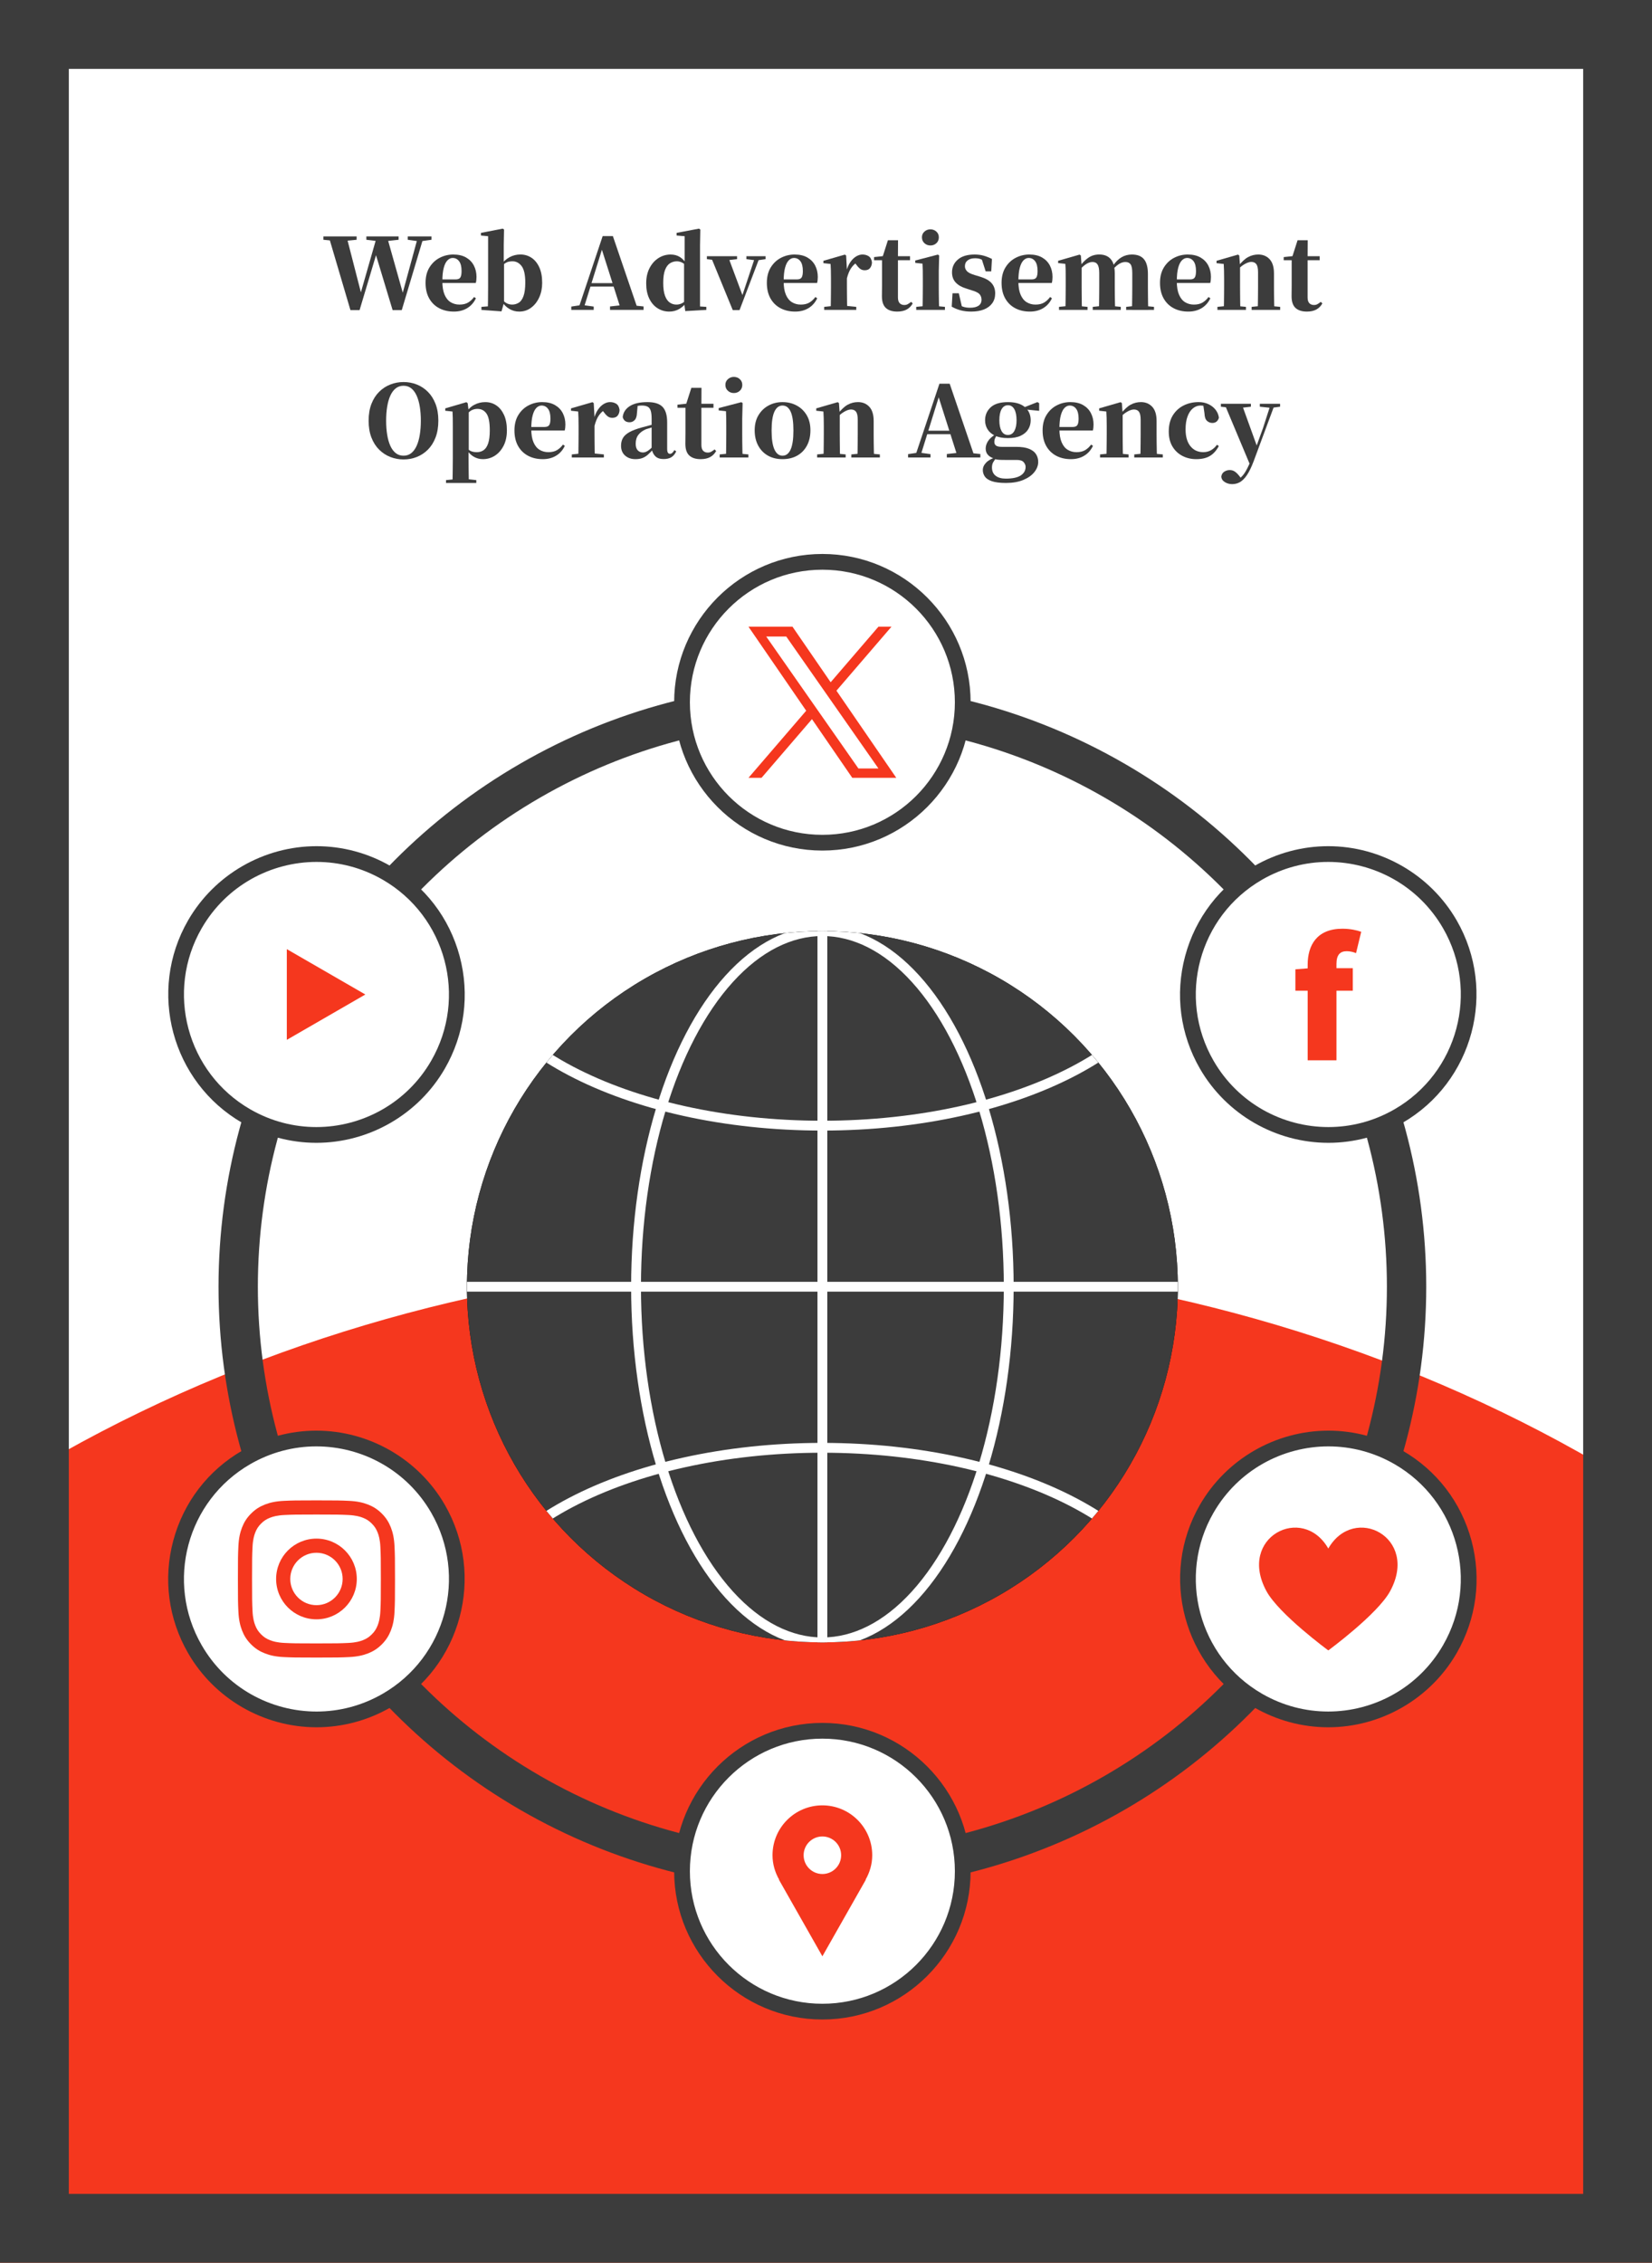 <?xml version="1.0" encoding="iso-8859-1"?>
<!-- Generator: Adobe Illustrator 27.4.1, SVG Export Plug-In . SVG Version: 6.00 Build 0)  -->
<svg version="1.1" id="&#x30EC;&#x30A4;&#x30E4;&#x30FC;_1"
	 xmlns="http://www.w3.org/2000/svg" xmlns:xlink="http://www.w3.org/1999/xlink" x="0px" y="0px" viewBox="0 0 168 230"
	 style="enable-background:new 0 0 168 230;" xml:space="preserve">
<rect x="0" y="0" width="168" height="230" fill="#333333" stroke="none"/>
<g>
	<g>
		<defs>
			
				<rect id="SVGID_00000123420315196594829560000005180162805972999818_" x="-31" y="31" transform="matrix(-1.836970e-16 1 -1 -1.836970e-16 199 31)" width="230" height="168"/>
		</defs>
		<use xlink:href="#SVGID_00000123420315196594829560000005180162805972999818_"  style="overflow:visible;fill:#FFFFFF;"/>
		<clipPath id="SVGID_00000021084155354676494740000018025493609891515550_">
			<use xlink:href="#SVGID_00000123420315196594829560000005180162805972999818_"  style="overflow:visible;"/>
		</clipPath>
		<g style="clip-path:url(#SVGID_00000021084155354676494740000018025493609891515550_);">
			<ellipse style="fill:#F5371E;" cx="83.5" cy="244" rx="138.5" ry="116"/>
		</g>
	</g>
	<g>
		<g>
			<path style="fill:#3C3C3C;" d="M161,7v216H7V7H161 M168,0H0v230h168V0L168,0z"/>
		</g>
	</g>
	<g>
		<circle style="fill:none;stroke:#3C3C3C;stroke-width:4;stroke-miterlimit:10;" cx="83.632" cy="130.792" r="59.409"/>
		<g>
			<g>
				<defs>
					<circle id="SVGID_00000029762030769154974270000012556773598531150261_" cx="83.632" cy="130.792" r="36.148"/>
				</defs>
				<use xlink:href="#SVGID_00000029762030769154974270000012556773598531150261_"  style="overflow:visible;"/>
				<clipPath id="SVGID_00000072960801202425408950000016758671516996056979_">
					<use xlink:href="#SVGID_00000029762030769154974270000012556773598531150261_"  style="overflow:visible;"/>
				</clipPath>
				
					<circle style="clip-path:url(#SVGID_00000072960801202425408950000016758671516996056979_);fill:#3C3C3C;" cx="83.632" cy="130.792" r="36.148"/>
				
					<ellipse style="clip-path:url(#SVGID_00000072960801202425408950000016758671516996056979_);fill:none;stroke:#FFFFFF;stroke-miterlimit:10;" cx="83.632" cy="130.792" rx="18.95" ry="36.148"/>
				
					<line style="clip-path:url(#SVGID_00000072960801202425408950000016758671516996056979_);fill:none;stroke:#FFFFFF;stroke-miterlimit:10;" x1="47.483" y1="130.792" x2="119.78" y2="130.792"/>
				
					<line style="clip-path:url(#SVGID_00000072960801202425408950000016758671516996056979_);fill:none;stroke:#FFFFFF;stroke-miterlimit:10;" x1="83.632" y1="94.643" x2="83.632" y2="166.94"/>
				
					<path style="clip-path:url(#SVGID_00000072960801202425408950000016758671516996056979_);fill:none;stroke:#FFFFFF;stroke-miterlimit:10;" d="
					M119.78,95.469c0,10.466-16.184,18.95-36.148,18.95s-36.148-8.484-36.148-18.95"/>
				
					<path style="clip-path:url(#SVGID_00000072960801202425408950000016758671516996056979_);fill:none;stroke:#FFFFFF;stroke-miterlimit:10;" d="
					M119.78,166.114c0-10.466-16.184-18.95-36.148-18.95s-36.148,8.484-36.148,18.95"/>
			</g>
			<g>
				<g>
					<path style="fill:#FFFFFF;" d="M32.17,115.363c-2.491,0-4.955-0.662-7.125-1.915c-3.302-1.906-5.664-4.984-6.651-8.667
						c-0.986-3.683-0.48-7.529,1.427-10.831c2.542-4.404,7.284-7.139,12.375-7.139c2.491,0,4.954,0.662,7.124,1.914
						c6.815,3.936,9.159,12.683,5.224,19.499C42.001,112.628,37.26,115.363,32.17,115.363z"/>
					<g>
						<path style="fill:#3C3C3C;" d="M32.194,87.611c2.286,0,4.602,0.582,6.724,1.807c6.444,3.721,8.652,11.961,4.932,18.405
							c-2.495,4.322-7.025,6.739-11.681,6.739c-2.286,0-4.602-0.582-6.724-1.807c-6.444-3.721-8.652-11.961-4.932-18.405
							C23.009,90.028,27.538,87.611,32.194,87.611 M32.195,86.011L32.195,86.011c-5.376,0-10.383,2.889-13.067,7.539
							c-4.156,7.198-1.681,16.435,5.517,20.591c2.291,1.323,4.893,2.022,7.524,2.022c5.375,0,10.382-2.889,13.067-7.539
							c2.013-3.487,2.548-7.549,1.506-11.438c-1.042-3.889-3.536-7.14-7.023-9.153C37.428,86.71,34.826,86.011,32.195,86.011
							L32.195,86.011z"/>
					</g>
				</g>
				<g>
					<path style="fill:#FFFFFF;" d="M32.194,174.772c-5.091,0-9.832-2.735-12.374-7.139c-1.907-3.302-2.413-7.149-1.427-10.832
						c0.987-3.683,3.35-6.761,6.651-8.667c2.17-1.252,4.634-1.915,7.125-1.915c5.09,0,9.831,2.735,12.373,7.139
						c3.936,6.816,1.592,15.563-5.224,19.499C37.15,174.11,34.686,174.772,32.194,174.772z"/>
					<g>
						<path style="fill:#3C3C3C;" d="M32.169,147.02c4.657,0,9.185,2.416,11.681,6.739c3.721,6.444,1.513,14.685-4.932,18.406
							c-2.122,1.225-4.439,1.807-6.724,1.807c-4.657,0-9.185-2.416-11.681-6.739c-3.721-6.444-1.513-14.685,4.932-18.405
							C27.567,147.603,29.884,147.02,32.169,147.02 M32.17,145.42L32.17,145.42c-2.632,0-5.234,0.699-7.525,2.022
							c-3.487,2.013-5.981,5.264-7.023,9.153c-1.042,3.889-0.507,7.951,1.506,11.438c2.685,4.65,7.692,7.539,13.067,7.539
							c2.631,0,5.233-0.699,7.524-2.022c7.198-4.156,9.673-13.393,5.517-20.591C42.551,148.309,37.545,145.42,32.17,145.42
							L32.17,145.42z"/>
					</g>
				</g>
				<g>
					<circle style="fill:#FFFFFF;" cx="83.632" cy="190.2" r="14.273"/>
					<g>
						<path style="fill:#3C3C3C;" d="M83.632,176.727c7.441,0,13.474,6.032,13.474,13.474c0,7.441-6.032,13.474-13.474,13.474
							s-13.474-6.032-13.474-13.474C70.158,182.759,76.19,176.727,83.632,176.727 M83.632,175.127
							c-8.312,0-15.074,6.762-15.074,15.074s6.762,15.074,15.074,15.074s15.074-6.762,15.074-15.074S91.943,175.127,83.632,175.127
							L83.632,175.127z"/>
					</g>
				</g>
				<g>
					<path style="fill:#FFFFFF;" d="M135.069,174.772c-2.491,0-4.955-0.662-7.125-1.915c-6.815-3.935-9.159-12.682-5.225-19.499
						c2.542-4.404,7.283-7.139,12.374-7.139c2.491,0,4.955,0.662,7.125,1.915c6.815,3.936,9.159,12.682,5.224,19.499
						C144.9,172.037,140.159,174.772,135.069,174.772z"/>
					<g>
						<path style="fill:#3C3C3C;" d="M135.094,147.02c2.286,0,4.602,0.582,6.724,1.807c6.444,3.721,8.652,11.961,4.932,18.405
							c-2.495,4.322-7.025,6.739-11.681,6.739c-2.286,0-4.602-0.582-6.724-1.807c-6.444-3.721-8.652-11.961-4.932-18.406
							C125.908,149.437,130.437,147.02,135.094,147.02 M135.094,145.42L135.094,145.42c-5.375,0-10.383,2.889-13.067,7.539
							c-4.156,7.198-1.681,16.435,5.517,20.591c2.291,1.323,4.893,2.022,7.524,2.022c5.375,0,10.382-2.889,13.067-7.539
							c2.013-3.487,2.548-7.549,1.506-11.438c-1.042-3.889-3.536-7.14-7.023-9.153C140.327,146.119,137.726,145.42,135.094,145.42
							L135.094,145.42z"/>
					</g>
				</g>
				<g>
					<path style="fill:#FFFFFF;" d="M135.094,115.363c-5.091,0-9.832-2.735-12.374-7.139c-3.935-6.816-1.591-15.563,5.225-19.499
						c2.17-1.252,4.633-1.914,7.124-1.914c5.091,0,9.832,2.735,12.374,7.139c3.936,6.816,1.592,15.562-5.224,19.498
						C140.049,114.701,137.585,115.363,135.094,115.363z"/>
					<path style="fill:#3C3C3C;" d="M135.069,87.611c4.657,0,9.185,2.416,11.681,6.739c3.721,6.444,1.513,14.685-4.932,18.405
						c-2.122,1.225-4.439,1.807-6.724,1.807c-4.657,0-9.185-2.416-11.681-6.739c-3.721-6.444-1.513-14.685,4.932-18.405
						C130.466,88.194,132.783,87.611,135.069,87.611 M135.069,86.011L135.069,86.011c-2.632,0-5.234,0.699-7.525,2.022
						c-3.487,2.013-5.981,5.264-7.023,9.153c-1.042,3.889-0.507,7.951,1.506,11.438c2.685,4.65,7.692,7.539,13.067,7.539
						c2.632,0,5.233-0.699,7.524-2.022c7.198-4.156,9.673-13.393,5.517-20.591C145.451,88.9,140.444,86.011,135.069,86.011
						L135.069,86.011z"/>
				</g>
			</g>
			<polygon style="fill:#F5371E;" points="29.168,105.697 37.153,101.087 29.168,96.477 			"/>
			<g>
				<path style="fill:#F5371E;" d="M32.182,153.947c2.133,0,2.386,0.008,3.228,0.047c0.779,0.036,1.202,0.166,1.483,0.275
					c0.373,0.145,0.639,0.318,0.918,0.598c0.28,0.28,0.453,0.546,0.598,0.919c0.109,0.281,0.24,0.704,0.275,1.483
					c0.038,0.842,0.047,1.095,0.047,3.228c0,2.133-0.008,2.386-0.047,3.228c-0.036,0.779-0.166,1.202-0.275,1.483
					c-0.145,0.373-0.318,0.639-0.598,0.918c-0.28,0.28-0.546,0.453-0.919,0.598c-0.281,0.109-0.704,0.24-1.483,0.275
					c-0.842,0.038-1.095,0.047-3.228,0.047s-2.386-0.008-3.228-0.047c-0.779-0.036-1.202-0.166-1.483-0.275
					c-0.373-0.145-0.639-0.318-0.918-0.598c-0.28-0.28-0.453-0.546-0.598-0.919c-0.109-0.281-0.24-0.704-0.275-1.483
					c-0.038-0.842-0.047-1.095-0.047-3.228c0-2.133,0.008-2.386,0.047-3.228c0.036-0.779,0.166-1.202,0.275-1.483
					c0.145-0.373,0.318-0.639,0.598-0.919c0.28-0.28,0.546-0.453,0.919-0.598c0.281-0.109,0.704-0.24,1.483-0.275
					C29.796,153.955,30.049,153.947,32.182,153.947 M32.182,152.508c-2.169,0-2.442,0.009-3.294,0.048
					c-0.85,0.039-1.431,0.174-1.939,0.371c-0.525,0.204-0.971,0.477-1.415,0.921c-0.444,0.444-0.717,0.89-0.921,1.415
					c-0.197,0.508-0.333,1.089-0.371,1.939c-0.039,0.852-0.048,1.124-0.048,3.294s0.009,2.442,0.048,3.294
					c0.039,0.85,0.174,1.431,0.371,1.939c0.204,0.525,0.477,0.971,0.921,1.415c0.444,0.444,0.89,0.717,1.415,0.921
					c0.508,0.197,1.089,0.333,1.939,0.371c0.852,0.039,1.124,0.048,3.294,0.048s2.442-0.009,3.294-0.048
					c0.85-0.039,1.431-0.174,1.939-0.371c0.525-0.204,0.971-0.477,1.415-0.921c0.444-0.444,0.717-0.89,0.921-1.415
					c0.197-0.508,0.333-1.089,0.371-1.939c0.039-0.852,0.048-1.124,0.048-3.294s-0.009-2.441-0.048-3.294
					c-0.039-0.85-0.174-1.431-0.371-1.939c-0.204-0.525-0.477-0.971-0.921-1.415c-0.444-0.444-0.89-0.717-1.415-0.921
					c-0.508-0.197-1.089-0.333-1.939-0.371C34.623,152.517,34.351,152.508,32.182,152.508L32.182,152.508z"/>
				<path style="fill:#F5371E;" d="M32.182,156.394c-2.266,0-4.102,1.837-4.102,4.102c0,2.266,1.837,4.102,4.102,4.102
					c2.266,0,4.102-1.837,4.102-4.102C36.284,158.231,34.447,156.394,32.182,156.394z M32.182,163.159
					c-1.471,0-2.663-1.192-2.663-2.663c0-1.471,1.192-2.663,2.663-2.663c1.471,0,2.663,1.192,2.663,2.663
					C34.845,161.967,33.652,163.159,32.182,163.159z"/>
			</g>
			<g>
				<g>
					<g>
						<path style="fill:#F5371E;" d="M88.701,188.578c0-2.8-2.27-5.07-5.07-5.07s-5.07,2.27-5.07,5.07
							c0,0.906,0.257,1.744,0.674,2.48H79.21l4.422,7.792l4.422-7.792h-0.026C88.444,190.322,88.701,189.484,88.701,188.578z"/>
					</g>
				</g>
				<circle style="fill:#FFFFFF;" cx="83.632" cy="188.578" r="1.908"/>
			</g>
			<g>
				<g>
					<path style="fill:#F5371E;" d="M135.081,157.402c-2.624-4.572-9.274-1.14-6.284,4.341c1.276,2.339,6.284,6.015,6.284,6.015
						s5.008-3.675,6.284-6.015C144.356,156.262,137.705,152.83,135.081,157.402z"/>
				</g>
			</g>
			<g>
				<path style="fill:#F5371E;" d="M132.984,100.7h-1.25v-2.171l1.25-0.099v-0.378c0-1.973,0.937-3.651,3.536-3.651
					c0.822,0,1.497,0.165,1.908,0.313l-0.526,2.171c-0.296-0.131-0.641-0.198-0.954-0.198c-0.641,0-1.036,0.346-1.036,1.283v0.444
					h1.661v2.287h-1.661v7.073h-2.928V100.7z"/>
			</g>
			<g>
				<g>
					<circle style="fill:#FFFFFF;" cx="83.632" cy="71.383" r="14.273"/>
					<g>
						<path style="fill:#3C3C3C;" d="M83.632,57.909c7.441,0,13.474,6.032,13.474,13.474c0,7.441-6.032,13.474-13.474,13.474
							s-13.474-6.032-13.474-13.474C70.158,63.941,76.19,57.909,83.632,57.909 M83.632,56.309c-8.312,0-15.074,6.762-15.074,15.074
							s6.762,15.074,15.074,15.074s15.074-6.762,15.074-15.074S91.943,56.309,83.632,56.309L83.632,56.309z"/>
					</g>
				</g>
				<path style="fill:#F5371E;" d="M85.062,70.206l5.596-6.505h-1.326l-4.859,5.648l-3.881-5.648h-4.476l5.869,8.541l-5.869,6.822
					h1.326l5.131-5.965l4.099,5.965h4.476L85.062,70.206L85.062,70.206z M83.245,72.318l-0.595-0.851l-4.731-6.768h2.037
					l3.818,5.462l0.595,0.851l4.963,7.099h-2.037L83.245,72.318L83.245,72.318z"/>
			</g>
		</g>
	</g>
	<g>
		<path style="fill:#3C3C3C;" d="M32.887,24.371v-0.341h3.38v0.341l-1.51,0.149h-0.35L32.887,24.371z M35.637,31.521l-2.21-7.49
			h1.811l1.55,6.021h-0.181l0.04-0.15l1.681-5.87h1.02l1.71,6.07h-0.18l0.03-0.17l1.609-5.9h0.58l-2.24,7.49h-0.93l-1.79-5.92h0.2
			l-0.04,0.141l-1.73,5.779H35.637z M37.257,24.371v-0.341h3.28v0.341l-1.37,0.149h-0.65L37.257,24.371z M41.467,24.371v-0.341h2.41
			v0.341l-1.061,0.149h-0.289L41.467,24.371z"/>
		<path style="fill:#3C3C3C;" d="M46.158,31.671c-0.561,0-1.058-0.113-1.49-0.34c-0.434-0.227-0.773-0.559-1.021-0.995
			c-0.246-0.437-0.37-0.965-0.37-1.585s0.134-1.146,0.4-1.575s0.615-0.755,1.045-0.975c0.43-0.221,0.889-0.33,1.375-0.33
			c0.521,0,0.955,0.102,1.305,0.305c0.351,0.203,0.613,0.477,0.79,0.82c0.177,0.343,0.266,0.729,0.266,1.154
			c0,0.228-0.023,0.431-0.07,0.61h-4.42v-0.36h2.37c0.233,0,0.392-0.064,0.475-0.194c0.084-0.13,0.125-0.349,0.125-0.655
			c0-0.446-0.083-0.78-0.25-1c-0.166-0.22-0.387-0.33-0.66-0.33c-0.187,0-0.359,0.08-0.52,0.24s-0.287,0.413-0.38,0.76
			c-0.094,0.347-0.141,0.807-0.141,1.38c0,0.554,0.075,1.005,0.226,1.355c0.149,0.35,0.356,0.604,0.62,0.765
			c0.263,0.16,0.562,0.24,0.895,0.24c0.354,0,0.646-0.07,0.88-0.21c0.233-0.141,0.434-0.327,0.601-0.561l0.189,0.13
			c-0.206,0.434-0.501,0.768-0.885,1C47.129,31.554,46.678,31.671,46.158,31.671z"/>
		<path style="fill:#3C3C3C;" d="M48.958,31.501v-0.311l0.659-0.05c0.007-0.2,0.011-0.42,0.011-0.66c0-0.239,0.001-0.479,0.005-0.72
			c0.003-0.24,0.005-0.453,0.005-0.64v-5.11l-0.73-0.07v-0.27l2.221-0.43l0.13,0.09l-0.03,1.609v1.771l0.03,0.1v3.91v0.021
			l-0.26,0.909L48.958,31.501z M52.798,31.671c-0.36,0-0.693-0.09-1-0.271c-0.307-0.18-0.577-0.449-0.811-0.81h-0.109l0.21-0.13
			c0.166,0.187,0.33,0.316,0.49,0.39c0.159,0.073,0.329,0.11,0.51,0.11c0.233,0,0.451-0.061,0.654-0.181
			c0.204-0.119,0.367-0.343,0.49-0.67c0.123-0.326,0.186-0.793,0.186-1.399c0-0.78-0.124-1.333-0.37-1.66
			c-0.247-0.326-0.557-0.49-0.931-0.49c-0.126,0-0.253,0.014-0.38,0.04c-0.126,0.027-0.263,0.09-0.409,0.19
			c-0.147,0.1-0.32,0.26-0.521,0.479l-0.14-0.29h0.229c0.28-0.38,0.59-0.66,0.931-0.84c0.34-0.18,0.703-0.27,1.09-0.27
			c0.42,0,0.796,0.109,1.13,0.33c0.333,0.22,0.598,0.543,0.795,0.97c0.196,0.427,0.295,0.953,0.295,1.58c0,0.547-0.1,1.04-0.3,1.479
			c-0.2,0.44-0.476,0.79-0.825,1.05C53.663,31.541,53.258,31.671,52.798,31.671z"/>
		<path style="fill:#3C3C3C;" d="M58.097,31.501v-0.34l1-0.15h0.19l1.09,0.15v0.34H58.097z M58.777,31.501l2.51-7.5h1.04l2.56,7.5
			h-1.729l-2.061-6.471h0.21l-0.029,0.141l-1.971,6.33H58.777z M59.898,29.131l0.09-0.351h3.239l0.091,0.351H59.898z M62.037,31.501
			v-0.351l1.36-0.149h0.619l1.431,0.149v0.351H62.037z"/>
		<path style="fill:#3C3C3C;" d="M68.057,31.671c-0.434,0-0.829-0.113-1.186-0.34s-0.639-0.554-0.845-0.98
			c-0.207-0.427-0.311-0.939-0.311-1.54c0-0.606,0.115-1.13,0.346-1.569c0.229-0.44,0.533-0.778,0.91-1.016
			c0.376-0.236,0.784-0.354,1.225-0.354c0.36,0,0.673,0.083,0.939,0.25c0.267,0.166,0.511,0.42,0.73,0.76h0.09l-0.189,0.12
			c-0.154-0.16-0.309-0.273-0.466-0.34c-0.156-0.067-0.312-0.101-0.465-0.101c-0.253,0-0.484,0.065-0.694,0.195
			s-0.379,0.354-0.506,0.675c-0.126,0.32-0.189,0.76-0.189,1.32c0,0.54,0.059,0.972,0.175,1.295s0.276,0.557,0.48,0.7
			c0.203,0.144,0.432,0.215,0.685,0.215c0.174,0,0.338-0.033,0.495-0.101c0.156-0.066,0.309-0.173,0.455-0.319l0.22,0.16h-0.109
			c-0.221,0.3-0.48,0.536-0.78,0.71C68.767,31.584,68.43,31.671,68.057,31.671z M69.687,31.621l-0.12-0.891v-0.02v-3.92l0.06-0.12
			v-2.66l-0.819-0.07v-0.27l2.27-0.43l0.14,0.09l-0.029,1.6v6.22l0.64,0.04v0.311L69.687,31.621z"/>
		<path style="fill:#3C3C3C;" d="M71.887,26.341v-0.3h3.069v0.3l-1.029,0.12h-1.07L71.887,26.341z M74.517,31.521l-2.25-5.479h1.76
			l1.59,4.26h-0.229l0.06-0.15l1.37-4.109h0.479l-2.09,5.479H74.517z M75.906,26.341v-0.3h1.95v0.3l-0.811,0.12h-0.22L75.906,26.341
			z"/>
		<path style="fill:#3C3C3C;" d="M80.866,31.671c-0.561,0-1.058-0.113-1.49-0.34c-0.434-0.227-0.773-0.559-1.021-0.995
			c-0.246-0.437-0.37-0.965-0.37-1.585s0.134-1.146,0.4-1.575s0.615-0.755,1.045-0.975c0.43-0.221,0.889-0.33,1.375-0.33
			c0.521,0,0.955,0.102,1.305,0.305c0.351,0.203,0.613,0.477,0.79,0.82c0.177,0.343,0.266,0.729,0.266,1.154
			c0,0.228-0.023,0.431-0.07,0.61h-4.42v-0.36h2.37c0.233,0,0.392-0.064,0.475-0.194c0.084-0.13,0.125-0.349,0.125-0.655
			c0-0.446-0.083-0.78-0.25-1c-0.166-0.22-0.387-0.33-0.66-0.33c-0.187,0-0.359,0.08-0.52,0.24s-0.287,0.413-0.38,0.76
			c-0.094,0.347-0.141,0.807-0.141,1.38c0,0.554,0.075,1.005,0.226,1.355c0.149,0.35,0.356,0.604,0.62,0.765
			c0.263,0.16,0.562,0.24,0.895,0.24c0.354,0,0.646-0.07,0.88-0.21c0.233-0.141,0.434-0.327,0.601-0.561l0.189,0.13
			c-0.206,0.434-0.501,0.768-0.885,1C81.837,31.554,81.386,31.671,80.866,31.671z"/>
		<path style="fill:#3C3C3C;" d="M84.466,31.501c0.014-0.174,0.021-0.401,0.025-0.686c0.003-0.283,0.007-0.578,0.01-0.885
			s0.005-0.576,0.005-0.81v-0.83c0-0.334-0.003-0.601-0.01-0.8c-0.007-0.2-0.017-0.421-0.03-0.66l-0.729-0.08v-0.24l2.18-0.63
			l0.13,0.09l0.08,1.44v0.01v1.7c0,0.233,0.002,0.503,0.005,0.81c0.004,0.307,0.007,0.602,0.01,0.885
			c0.004,0.284,0.009,0.512,0.016,0.686H84.466z M83.817,31.501v-0.311l1.069-0.109h1.101l1.09,0.109v0.311H83.817z M86.126,28.291
			l-0.39-0.65h0.319c0.094-0.387,0.229-0.712,0.405-0.975c0.177-0.264,0.375-0.462,0.595-0.596c0.221-0.133,0.437-0.199,0.65-0.199
			c0.24,0,0.45,0.057,0.63,0.17s0.293,0.319,0.34,0.62c-0.007,0.227-0.068,0.418-0.185,0.574c-0.117,0.157-0.302,0.235-0.555,0.235
			c-0.188,0-0.347-0.054-0.48-0.16s-0.267-0.253-0.4-0.439l-0.229-0.29l0.32,0.08c-0.254,0.173-0.46,0.385-0.62,0.635
			S86.233,27.878,86.126,28.291z"/>
		<path style="fill:#3C3C3C;" d="M91.246,31.671c-0.507,0-0.894-0.124-1.16-0.37c-0.267-0.247-0.399-0.644-0.399-1.19
			c0-0.199,0.001-0.381,0.005-0.545c0.003-0.163,0.005-0.348,0.005-0.555v-2.56h-0.811v-0.32l1.04-0.11l-0.18,0.12l0.55-1.72h1.03
			l-0.01,1.79v0.1v3.92c0,0.267,0.058,0.462,0.175,0.585c0.116,0.124,0.274,0.186,0.475,0.186c0.127,0,0.24-0.026,0.34-0.08
			c0.101-0.054,0.217-0.134,0.351-0.24l0.16,0.16c-0.147,0.267-0.349,0.472-0.605,0.615C91.954,31.599,91.633,31.671,91.246,31.671z
			 M90.516,26.451v-0.41h2.03v0.41H90.516z"/>
		<path style="fill:#3C3C3C;" d="M93.816,31.501c0.007-0.174,0.012-0.401,0.016-0.686c0.003-0.283,0.006-0.578,0.01-0.885
			c0.003-0.307,0.005-0.576,0.005-0.81v-0.801c0-0.333-0.002-0.611-0.005-0.835c-0.004-0.223-0.012-0.451-0.025-0.685l-0.74-0.08
			v-0.24l2.301-0.6l0.13,0.09l-0.04,1.61v1.54c0,0.233,0.001,0.503,0.005,0.81c0.003,0.307,0.008,0.602,0.015,0.885
			c0.007,0.284,0.014,0.512,0.021,0.686H93.816z M93.176,31.501v-0.311l1.05-0.1h0.78l1.09,0.1v0.311H93.176z M94.615,24.951
			c-0.233,0-0.435-0.077-0.604-0.23s-0.255-0.354-0.255-0.6c0-0.233,0.085-0.427,0.255-0.58s0.371-0.23,0.604-0.23
			c0.24,0,0.443,0.077,0.61,0.23s0.25,0.347,0.25,0.58c0,0.246-0.083,0.446-0.25,0.6S94.856,24.951,94.615,24.951z"/>
		<path style="fill:#3C3C3C;" d="M98.766,31.671c-0.387,0-0.74-0.042-1.06-0.125c-0.32-0.083-0.627-0.208-0.92-0.375l0.08-1.36h0.64
			l0.34,1.47l-0.54-0.069v-0.36c0.227,0.146,0.44,0.255,0.64,0.325c0.2,0.07,0.431,0.104,0.69,0.104c0.38,0,0.672-0.067,0.875-0.204
			s0.305-0.342,0.305-0.615c0-0.214-0.064-0.396-0.194-0.55s-0.396-0.287-0.795-0.4l-0.58-0.19c-0.447-0.133-0.797-0.333-1.051-0.6
			c-0.253-0.267-0.38-0.613-0.38-1.04c0-0.526,0.198-0.96,0.596-1.3c0.396-0.34,0.961-0.51,1.694-0.51
			c0.334,0,0.639,0.038,0.915,0.114c0.276,0.077,0.562,0.188,0.855,0.335l-0.07,1.261h-0.57l-0.46-1.431l0.48,0.181v0.3
			c-0.2-0.134-0.377-0.23-0.53-0.29c-0.153-0.061-0.347-0.09-0.58-0.09c-0.307,0-0.553,0.071-0.74,0.215
			c-0.187,0.144-0.279,0.342-0.279,0.595c0,0.181,0.066,0.345,0.2,0.495c0.133,0.15,0.393,0.282,0.779,0.396l0.59,0.18
			c0.527,0.16,0.91,0.378,1.15,0.655c0.24,0.276,0.36,0.621,0.36,1.034c0,0.387-0.099,0.719-0.295,0.995
			c-0.197,0.277-0.478,0.488-0.841,0.636C99.707,31.598,99.273,31.671,98.766,31.671z"/>
		<path style="fill:#3C3C3C;" d="M104.736,31.671c-0.561,0-1.058-0.113-1.49-0.34c-0.434-0.227-0.773-0.559-1.021-0.995
			c-0.246-0.437-0.37-0.965-0.37-1.585s0.134-1.146,0.4-1.575s0.615-0.755,1.045-0.975c0.43-0.221,0.889-0.33,1.375-0.33
			c0.521,0,0.955,0.102,1.305,0.305c0.351,0.203,0.613,0.477,0.79,0.82c0.177,0.343,0.266,0.729,0.266,1.154
			c0,0.228-0.023,0.431-0.07,0.61h-4.42v-0.36h2.37c0.233,0,0.392-0.064,0.475-0.194c0.084-0.13,0.125-0.349,0.125-0.655
			c0-0.446-0.083-0.78-0.25-1c-0.166-0.22-0.387-0.33-0.66-0.33c-0.187,0-0.359,0.08-0.52,0.24s-0.287,0.413-0.38,0.76
			c-0.094,0.347-0.141,0.807-0.141,1.38c0,0.554,0.075,1.005,0.226,1.355c0.149,0.35,0.356,0.604,0.62,0.765
			c0.263,0.16,0.562,0.24,0.895,0.24c0.354,0,0.646-0.07,0.88-0.21c0.233-0.141,0.434-0.327,0.601-0.561l0.189,0.13
			c-0.206,0.434-0.501,0.768-0.885,1C105.707,31.554,105.256,31.671,104.736,31.671z"/>
		<path style="fill:#3C3C3C;" d="M108.336,31.501c0.014-0.174,0.021-0.401,0.025-0.686c0.003-0.283,0.007-0.578,0.01-0.885
			s0.005-0.576,0.005-0.81v-0.841c0-0.326-0.002-0.59-0.005-0.789c-0.003-0.2-0.015-0.424-0.035-0.671l-0.729-0.079v-0.23l2.18-0.63
			l0.13,0.09l0.08,1.09v0.03v2.03c0,0.233,0.002,0.503,0.005,0.81c0.004,0.307,0.007,0.602,0.01,0.885
			c0.004,0.284,0.009,0.512,0.016,0.686H108.336z M107.696,31.501v-0.311l1.04-0.1h0.79l1.07,0.1v0.311H107.696z M111.746,31.501
			c0.014-0.174,0.021-0.4,0.025-0.681c0.003-0.279,0.006-0.573,0.01-0.88c0.003-0.307,0.005-0.58,0.005-0.819v-1.351
			c0-0.413-0.055-0.706-0.165-0.88c-0.11-0.173-0.285-0.26-0.524-0.26c-0.247,0-0.5,0.099-0.761,0.295
			c-0.26,0.196-0.503,0.441-0.729,0.735l-0.03-0.521h0.19c0.279-0.399,0.581-0.712,0.904-0.935c0.323-0.224,0.695-0.335,1.115-0.335
			c0.514,0,0.905,0.158,1.175,0.475c0.271,0.316,0.405,0.802,0.405,1.455v1.32c0,0.239,0.002,0.513,0.005,0.819
			s0.009,0.601,0.015,0.88c0.007,0.28,0.014,0.507,0.021,0.681H111.746z M111.126,31.501v-0.311l1-0.1h0.8l1.051,0.1v0.311H111.126z
			 M115.116,31.501c0.007-0.174,0.012-0.4,0.015-0.681c0.004-0.279,0.007-0.573,0.011-0.88c0.003-0.307,0.005-0.58,0.005-0.819
			v-1.351c0-0.439-0.057-0.74-0.17-0.899c-0.114-0.16-0.29-0.24-0.53-0.24c-0.247,0-0.492,0.087-0.735,0.26
			c-0.243,0.174-0.495,0.424-0.755,0.75l-0.05-0.59h0.24c0.293-0.42,0.598-0.722,0.915-0.905c0.316-0.183,0.665-0.274,1.045-0.274
			c0.56,0,0.972,0.161,1.234,0.484c0.264,0.323,0.396,0.825,0.396,1.505v1.261c0,0.239,0.001,0.513,0.005,0.819
			c0.003,0.307,0.007,0.601,0.01,0.88c0.004,0.28,0.009,0.507,0.016,0.681H115.116z M114.526,31.501v-0.311l0.939-0.1h0.83
			l1.061,0.1v0.311H114.526z"/>
		<path style="fill:#3C3C3C;" d="M120.847,31.671c-0.561,0-1.058-0.113-1.49-0.34c-0.434-0.227-0.773-0.559-1.021-0.995
			c-0.246-0.437-0.37-0.965-0.37-1.585s0.134-1.146,0.4-1.575s0.615-0.755,1.045-0.975c0.43-0.221,0.889-0.33,1.375-0.33
			c0.521,0,0.955,0.102,1.305,0.305c0.351,0.203,0.613,0.477,0.79,0.82c0.177,0.343,0.266,0.729,0.266,1.154
			c0,0.228-0.023,0.431-0.07,0.61h-4.42v-0.36h2.37c0.233,0,0.392-0.064,0.475-0.194c0.084-0.13,0.125-0.349,0.125-0.655
			c0-0.446-0.083-0.78-0.25-1c-0.166-0.22-0.387-0.33-0.66-0.33c-0.187,0-0.359,0.08-0.52,0.24s-0.287,0.413-0.38,0.76
			c-0.094,0.347-0.141,0.807-0.141,1.38c0,0.554,0.075,1.005,0.226,1.355c0.149,0.35,0.356,0.604,0.62,0.765
			c0.263,0.16,0.562,0.24,0.895,0.24c0.354,0,0.646-0.07,0.88-0.21c0.233-0.141,0.434-0.327,0.601-0.561l0.189,0.13
			c-0.206,0.434-0.501,0.768-0.885,1C121.817,31.554,121.366,31.671,120.847,31.671z"/>
		<path style="fill:#3C3C3C;" d="M124.446,31.501c0.014-0.174,0.021-0.401,0.025-0.686c0.003-0.283,0.007-0.578,0.01-0.885
			s0.005-0.576,0.005-0.81v-0.83c0-0.327-0.003-0.592-0.01-0.795c-0.007-0.204-0.017-0.426-0.03-0.665l-0.729-0.08v-0.24l2.18-0.63
			l0.13,0.09l0.08,1.12v0.03v2c0,0.233,0.002,0.503,0.005,0.81c0.004,0.307,0.007,0.602,0.01,0.885
			c0.004,0.284,0.009,0.512,0.016,0.686H124.446z M123.807,31.501v-0.311l1.04-0.1h0.79l1.07,0.1v0.311H123.807z M127.906,31.501
			c0.007-0.174,0.012-0.4,0.016-0.681c0.003-0.279,0.006-0.573,0.01-0.88c0.003-0.307,0.005-0.58,0.005-0.819v-1.45
			c0-0.387-0.057-0.658-0.17-0.815c-0.113-0.156-0.287-0.234-0.521-0.234c-0.193,0-0.43,0.081-0.71,0.245
			c-0.279,0.163-0.557,0.411-0.829,0.744l-0.03-0.47h0.18c0.38-0.493,0.733-0.828,1.061-1.005c0.326-0.177,0.673-0.265,1.04-0.265
			c0.473,0,0.857,0.158,1.154,0.475s0.445,0.802,0.445,1.455v1.32c0,0.239,0.002,0.513,0.005,0.819s0.009,0.601,0.015,0.88
			c0.007,0.28,0.014,0.507,0.021,0.681H127.906z M127.286,31.501v-0.311l1.021-0.1h0.78l1.1,0.1v0.311H127.286z"/>
		<path style="fill:#3C3C3C;" d="M132.906,31.671c-0.507,0-0.894-0.124-1.16-0.37c-0.267-0.247-0.399-0.644-0.399-1.19
			c0-0.199,0.001-0.381,0.005-0.545c0.003-0.163,0.005-0.348,0.005-0.555v-2.56h-0.811v-0.32l1.04-0.11l-0.18,0.12l0.55-1.72h1.03
			l-0.01,1.79v0.1v3.92c0,0.267,0.058,0.462,0.175,0.585c0.116,0.124,0.274,0.186,0.475,0.186c0.127,0,0.24-0.026,0.34-0.08
			c0.101-0.054,0.217-0.134,0.351-0.24l0.16,0.16c-0.147,0.267-0.349,0.472-0.605,0.615
			C133.614,31.599,133.293,31.671,132.906,31.671z M132.176,26.451v-0.41h2.03v0.41H132.176z"/>
		<path style="fill:#3C3C3C;" d="M41.038,46.701c-0.467,0-0.914-0.084-1.341-0.25c-0.427-0.167-0.807-0.415-1.14-0.745
			s-0.595-0.74-0.785-1.23c-0.189-0.49-0.285-1.062-0.285-1.715c0-0.646,0.096-1.215,0.285-1.705c0.19-0.49,0.452-0.9,0.785-1.229
			c0.333-0.33,0.713-0.579,1.14-0.745c0.427-0.167,0.874-0.25,1.341-0.25c0.473,0,0.921,0.083,1.345,0.25
			c0.423,0.166,0.8,0.415,1.13,0.745c0.33,0.329,0.59,0.739,0.78,1.229c0.189,0.49,0.284,1.059,0.284,1.705s-0.095,1.217-0.284,1.71
			c-0.19,0.493-0.45,0.905-0.78,1.235s-0.707,0.578-1.13,0.745C41.959,46.617,41.511,46.701,41.038,46.701z M41.038,46.321
			c0.306,0,0.569-0.088,0.789-0.265c0.221-0.177,0.402-0.425,0.546-0.745c0.143-0.319,0.25-0.696,0.319-1.13
			c0.07-0.434,0.105-0.906,0.105-1.42s-0.035-0.985-0.105-1.415c-0.069-0.43-0.177-0.805-0.319-1.125
			c-0.144-0.32-0.325-0.568-0.546-0.745c-0.22-0.177-0.483-0.265-0.789-0.265c-0.308,0-0.572,0.088-0.796,0.265
			c-0.223,0.177-0.406,0.425-0.55,0.745s-0.25,0.695-0.319,1.125c-0.07,0.43-0.105,0.901-0.105,1.415s0.035,0.986,0.105,1.42
			c0.069,0.434,0.176,0.811,0.319,1.13c0.144,0.32,0.327,0.568,0.55,0.745C40.466,46.233,40.731,46.321,41.038,46.321z"/>
		<path style="fill:#3C3C3C;" d="M46.018,49.091c0.007-0.307,0.012-0.608,0.016-0.905c0.003-0.297,0.006-0.581,0.01-0.854
			c0.003-0.273,0.005-0.527,0.005-0.761v-3.27c0-0.326-0.002-0.594-0.005-0.8c-0.004-0.207-0.012-0.431-0.025-0.67l-0.74-0.08v-0.24
			l2.15-0.63l0.13,0.1l0.101,0.78l0.01,0.06v3.94l-0.021,0.14v0.66c0,0.233,0.002,0.488,0.005,0.766
			c0.004,0.276,0.007,0.562,0.011,0.859c0.003,0.297,0.008,0.599,0.015,0.905H46.018z M45.358,49.091v-0.29l1.08-0.11h1.011
			l0.989,0.11v0.29H45.358z M49.108,46.671c-0.333,0-0.642-0.082-0.925-0.245s-0.542-0.422-0.774-0.775h-0.12l0.21-0.09
			c0.153,0.16,0.307,0.267,0.46,0.32s0.333,0.08,0.54,0.08c0.26,0,0.488-0.068,0.685-0.205s0.351-0.366,0.46-0.69
			c0.11-0.323,0.165-0.762,0.165-1.314c0-0.813-0.109-1.382-0.33-1.705c-0.22-0.323-0.526-0.485-0.92-0.485
			c-0.187,0-0.366,0.037-0.54,0.11c-0.173,0.073-0.373,0.24-0.6,0.5l-0.17-0.11h0.069c0.247-0.413,0.546-0.715,0.896-0.905
			c0.35-0.189,0.729-0.284,1.135-0.284c0.413,0,0.785,0.109,1.115,0.33c0.33,0.22,0.593,0.543,0.79,0.97
			c0.196,0.427,0.295,0.95,0.295,1.57c0,0.606-0.111,1.128-0.335,1.564s-0.519,0.773-0.885,1.01
			C49.961,46.553,49.555,46.671,49.108,46.671z"/>
		<path style="fill:#3C3C3C;" d="M55.198,46.671c-0.561,0-1.058-0.113-1.49-0.34c-0.434-0.227-0.773-0.559-1.021-0.995
			c-0.246-0.437-0.37-0.965-0.37-1.585s0.134-1.146,0.4-1.575s0.615-0.755,1.045-0.975c0.43-0.221,0.889-0.33,1.375-0.33
			c0.521,0,0.955,0.102,1.305,0.305c0.351,0.203,0.613,0.477,0.79,0.82c0.177,0.343,0.266,0.729,0.266,1.154
			c0,0.228-0.023,0.431-0.07,0.61h-4.42v-0.36h2.37c0.233,0,0.392-0.064,0.475-0.194c0.084-0.13,0.125-0.349,0.125-0.655
			c0-0.446-0.083-0.78-0.25-1c-0.166-0.22-0.387-0.33-0.66-0.33c-0.187,0-0.359,0.08-0.52,0.24s-0.287,0.413-0.38,0.76
			c-0.094,0.347-0.141,0.807-0.141,1.38c0,0.554,0.075,1.005,0.226,1.355c0.149,0.35,0.356,0.604,0.62,0.765
			c0.263,0.16,0.562,0.24,0.895,0.24c0.354,0,0.646-0.07,0.88-0.21c0.233-0.141,0.434-0.327,0.601-0.561l0.189,0.13
			c-0.206,0.434-0.501,0.768-0.885,1C56.169,46.554,55.718,46.671,55.198,46.671z"/>
		<path style="fill:#3C3C3C;" d="M58.798,46.501c0.014-0.174,0.021-0.401,0.025-0.686c0.003-0.283,0.007-0.578,0.01-0.885
			s0.005-0.576,0.005-0.81v-0.83c0-0.334-0.003-0.601-0.01-0.8c-0.007-0.2-0.017-0.421-0.03-0.66l-0.729-0.08v-0.24l2.18-0.63
			l0.13,0.09l0.08,1.44v0.01v1.7c0,0.233,0.002,0.503,0.005,0.81c0.004,0.307,0.007,0.602,0.01,0.885
			c0.004,0.284,0.009,0.512,0.016,0.686H58.798z M58.149,46.501v-0.311l1.069-0.109h1.101l1.09,0.109v0.311H58.149z M60.458,43.291
			l-0.39-0.65h0.319c0.094-0.387,0.229-0.712,0.405-0.975c0.177-0.264,0.375-0.462,0.595-0.596c0.221-0.133,0.437-0.199,0.65-0.199
			c0.24,0,0.45,0.057,0.63,0.17s0.293,0.319,0.34,0.62c-0.007,0.227-0.068,0.418-0.185,0.574c-0.117,0.157-0.302,0.235-0.555,0.235
			c-0.188,0-0.347-0.054-0.48-0.16s-0.267-0.253-0.4-0.439l-0.229-0.29l0.32,0.08c-0.254,0.173-0.46,0.385-0.62,0.635
			S60.565,42.878,60.458,43.291z"/>
		<path style="fill:#3C3C3C;" d="M64.617,46.671c-0.427,0-0.776-0.122-1.05-0.365s-0.41-0.575-0.41-0.995
			c0-0.307,0.065-0.571,0.195-0.795s0.352-0.422,0.665-0.595c0.313-0.174,0.74-0.333,1.28-0.48c0.253-0.073,0.552-0.153,0.895-0.239
			c0.344-0.087,0.648-0.164,0.915-0.23v0.26c-0.267,0.067-0.531,0.137-0.795,0.21c-0.264,0.074-0.472,0.137-0.625,0.19
			c-0.326,0.14-0.582,0.328-0.765,0.564c-0.184,0.237-0.275,0.539-0.275,0.905c0,0.3,0.068,0.523,0.205,0.67
			s0.318,0.221,0.545,0.221c0.087,0,0.186-0.022,0.295-0.065c0.11-0.043,0.24-0.127,0.391-0.25c0.149-0.123,0.328-0.302,0.534-0.535
			l0.19,0.561h-0.41c-0.187,0.206-0.361,0.381-0.524,0.524c-0.164,0.144-0.344,0.254-0.54,0.33
			C65.136,46.632,64.898,46.671,64.617,46.671z M67.478,46.661c-0.366,0-0.646-0.097-0.84-0.29s-0.316-0.454-0.37-0.78v-0.021v-3
			c0-0.346-0.03-0.618-0.09-0.814c-0.061-0.196-0.164-0.335-0.311-0.415s-0.347-0.12-0.6-0.12c-0.16,0-0.327,0.017-0.5,0.05
			c-0.174,0.033-0.387,0.094-0.64,0.181l0.72-0.24l-0.07,0.76c-0.014,0.347-0.093,0.592-0.24,0.735
			c-0.146,0.144-0.316,0.215-0.51,0.215c-0.373,0-0.606-0.174-0.7-0.521c0.047-0.466,0.284-0.838,0.71-1.114
			c0.427-0.277,1.027-0.415,1.801-0.415c0.713,0,1.227,0.161,1.54,0.484c0.312,0.323,0.47,0.849,0.47,1.575v2.69
			c0,0.187,0.025,0.318,0.075,0.395c0.05,0.077,0.121,0.115,0.215,0.115c0.073,0,0.144-0.026,0.21-0.08s0.146-0.153,0.24-0.3
			l0.18,0.13c-0.127,0.273-0.292,0.472-0.495,0.595S67.804,46.661,67.478,46.661z"/>
		<path style="fill:#3C3C3C;" d="M71.258,46.671c-0.507,0-0.894-0.124-1.16-0.37c-0.267-0.247-0.399-0.644-0.399-1.19
			c0-0.199,0.001-0.381,0.005-0.545c0.003-0.163,0.005-0.348,0.005-0.555v-2.56h-0.811v-0.32l1.04-0.11l-0.18,0.12l0.55-1.72h1.03
			l-0.01,1.79v0.1v3.92c0,0.267,0.058,0.462,0.175,0.585c0.116,0.124,0.274,0.186,0.475,0.186c0.127,0,0.24-0.026,0.34-0.08
			c0.101-0.054,0.217-0.134,0.351-0.24l0.16,0.16c-0.147,0.267-0.349,0.472-0.605,0.615C71.966,46.599,71.645,46.671,71.258,46.671z
			 M70.527,41.451v-0.41h2.03v0.41H70.527z"/>
		<path style="fill:#3C3C3C;" d="M73.827,46.501c0.007-0.174,0.012-0.401,0.016-0.686c0.003-0.283,0.006-0.578,0.01-0.885
			c0.003-0.307,0.005-0.576,0.005-0.81v-0.801c0-0.333-0.002-0.611-0.005-0.835c-0.004-0.223-0.012-0.451-0.025-0.685l-0.74-0.08
			v-0.24l2.301-0.6l0.13,0.09l-0.04,1.61v1.54c0,0.233,0.001,0.503,0.005,0.81c0.003,0.307,0.008,0.602,0.015,0.885
			c0.007,0.284,0.014,0.512,0.021,0.686H73.827z M73.188,46.501v-0.311l1.05-0.1h0.78l1.09,0.1v0.311H73.188z M74.627,39.951
			c-0.233,0-0.435-0.077-0.604-0.23s-0.255-0.354-0.255-0.6c0-0.233,0.085-0.427,0.255-0.58s0.371-0.23,0.604-0.23
			c0.24,0,0.443,0.077,0.61,0.23s0.25,0.347,0.25,0.58c0,0.246-0.083,0.446-0.25,0.6S74.867,39.951,74.627,39.951z"/>
		<path style="fill:#3C3C3C;" d="M79.577,46.671c-0.573,0-1.071-0.122-1.495-0.365c-0.423-0.243-0.751-0.585-0.984-1.025
			c-0.233-0.439-0.351-0.953-0.351-1.539c0-0.594,0.127-1.104,0.381-1.53c0.253-0.427,0.595-0.757,1.024-0.99s0.905-0.35,1.425-0.35
			c0.527,0,1.005,0.114,1.436,0.345c0.43,0.229,0.771,0.559,1.024,0.985c0.254,0.427,0.38,0.939,0.38,1.54
			c0,0.593-0.118,1.109-0.354,1.55c-0.236,0.439-0.566,0.779-0.99,1.02C80.65,46.551,80.151,46.671,79.577,46.671z M79.577,46.321
			c0.36,0,0.636-0.21,0.825-0.63c0.19-0.42,0.285-1.062,0.285-1.93c0-0.873-0.095-1.515-0.285-1.925
			c-0.189-0.41-0.465-0.615-0.825-0.615c-0.354,0-0.626,0.205-0.819,0.615s-0.29,1.052-0.29,1.925c0,0.867,0.097,1.51,0.29,1.93
			S79.224,46.321,79.577,46.321z"/>
		<path style="fill:#3C3C3C;" d="M83.737,46.501c0.014-0.174,0.021-0.401,0.025-0.686c0.003-0.283,0.007-0.578,0.01-0.885
			s0.005-0.576,0.005-0.81v-0.83c0-0.327-0.003-0.592-0.01-0.795c-0.007-0.204-0.017-0.426-0.03-0.665l-0.729-0.08v-0.24l2.18-0.63
			l0.13,0.09l0.08,1.12v0.03v2c0,0.233,0.002,0.503,0.005,0.81c0.004,0.307,0.007,0.602,0.01,0.885
			c0.004,0.284,0.009,0.512,0.016,0.686H83.737z M83.098,46.501v-0.311l1.04-0.1h0.79l1.07,0.1v0.311H83.098z M87.197,46.501
			c0.007-0.174,0.012-0.4,0.016-0.681c0.003-0.279,0.006-0.573,0.01-0.88c0.003-0.307,0.005-0.58,0.005-0.819v-1.45
			c0-0.387-0.057-0.658-0.17-0.815c-0.113-0.156-0.287-0.234-0.521-0.234c-0.193,0-0.43,0.081-0.71,0.245
			c-0.279,0.163-0.557,0.411-0.829,0.744l-0.03-0.47h0.18c0.38-0.493,0.733-0.828,1.061-1.005c0.326-0.177,0.673-0.265,1.04-0.265
			c0.473,0,0.857,0.158,1.154,0.475s0.445,0.802,0.445,1.455v1.32c0,0.239,0.002,0.513,0.005,0.819s0.009,0.601,0.015,0.88
			c0.007,0.28,0.014,0.507,0.021,0.681H87.197z M86.577,46.501v-0.311l1.021-0.1h0.78l1.1,0.1v0.311H86.577z"/>
		<path style="fill:#3C3C3C;" d="M92.347,46.501v-0.34l1-0.15h0.19l1.09,0.15v0.34H92.347z M93.027,46.501l2.51-7.5h1.04l2.56,7.5
			h-1.729l-2.061-6.471h0.21l-0.029,0.141l-1.971,6.33H93.027z M94.148,44.131l0.09-0.351h3.239l0.091,0.351H94.148z M96.287,46.501
			v-0.351l1.36-0.149h0.619l1.431,0.149v0.351H96.287z"/>
		<path style="fill:#3C3C3C;" d="M102.298,49.091c-0.613,0-1.092-0.061-1.436-0.18c-0.343-0.12-0.581-0.28-0.715-0.48
			c-0.133-0.2-0.199-0.417-0.199-0.65c0-0.273,0.113-0.526,0.34-0.76s0.573-0.423,1.04-0.569l0.02,0.05
			c-0.146,0.18-0.262,0.342-0.345,0.484c-0.084,0.144-0.125,0.322-0.125,0.535c0,0.367,0.125,0.646,0.375,0.84
			s0.595,0.29,1.035,0.29c0.673,0,1.176-0.106,1.51-0.319c0.333-0.214,0.5-0.507,0.5-0.88c0-0.16-0.065-0.317-0.195-0.471
			s-0.361-0.229-0.694-0.229h-1.11c-0.307,0-0.545-0.005-0.715-0.016c-0.17-0.01-0.335-0.041-0.495-0.095v-0.04
			c-0.566-0.173-0.851-0.51-0.851-1.01c0-0.24,0.074-0.481,0.221-0.725c0.146-0.244,0.413-0.488,0.8-0.735v-0.09l0.18,0.09
			c-0.106,0.153-0.187,0.288-0.239,0.405c-0.054,0.116-0.08,0.248-0.08,0.395c0,0.16,0.058,0.282,0.175,0.365
			c0.116,0.083,0.308,0.125,0.575,0.125h1.46c0.553,0,0.993,0.066,1.319,0.2c0.327,0.133,0.563,0.314,0.71,0.545
			c0.146,0.229,0.221,0.491,0.221,0.785c0,0.359-0.129,0.703-0.386,1.029c-0.256,0.327-0.63,0.594-1.119,0.8
			C103.583,48.988,102.991,49.091,102.298,49.091z M102.498,44.531c-0.521,0-0.952-0.079-1.295-0.239
			c-0.344-0.16-0.601-0.377-0.771-0.65s-0.255-0.58-0.255-0.92c0-0.533,0.191-0.975,0.575-1.325c0.383-0.35,0.968-0.524,1.755-0.524
			c0.434,0,0.804,0.055,1.11,0.165c0.307,0.109,0.55,0.262,0.729,0.455l0.05,0.05c0.28,0.313,0.42,0.706,0.42,1.18
			c0,0.34-0.085,0.646-0.255,0.92s-0.425,0.49-0.765,0.65S103.025,44.531,102.498,44.531z M102.498,44.211
			c0.286,0,0.505-0.134,0.654-0.4c0.15-0.267,0.226-0.63,0.226-1.09c0-0.493-0.077-0.871-0.23-1.135s-0.366-0.396-0.64-0.396
			c-0.28,0-0.497,0.134-0.65,0.4s-0.229,0.644-0.229,1.13c0,0.46,0.073,0.823,0.22,1.09S102.211,44.211,102.498,44.211z
			 M103.998,41.591v-0.15h0.06l1.44-0.569l0.18,0.109v0.78L103.998,41.591z"/>
		<path style="fill:#3C3C3C;" d="M108.908,46.671c-0.561,0-1.058-0.113-1.49-0.34c-0.434-0.227-0.773-0.559-1.021-0.995
			c-0.246-0.437-0.37-0.965-0.37-1.585s0.134-1.146,0.4-1.575s0.615-0.755,1.045-0.975c0.43-0.221,0.889-0.33,1.375-0.33
			c0.521,0,0.955,0.102,1.305,0.305c0.351,0.203,0.613,0.477,0.79,0.82c0.177,0.343,0.266,0.729,0.266,1.154
			c0,0.228-0.023,0.431-0.07,0.61h-4.42v-0.36h2.37c0.233,0,0.392-0.064,0.475-0.194c0.084-0.13,0.125-0.349,0.125-0.655
			c0-0.446-0.083-0.78-0.25-1c-0.166-0.22-0.387-0.33-0.66-0.33c-0.187,0-0.359,0.08-0.52,0.24s-0.287,0.413-0.38,0.76
			c-0.094,0.347-0.141,0.807-0.141,1.38c0,0.554,0.075,1.005,0.226,1.355c0.149,0.35,0.356,0.604,0.62,0.765
			c0.263,0.16,0.562,0.24,0.895,0.24c0.354,0,0.646-0.07,0.88-0.21c0.233-0.141,0.434-0.327,0.601-0.561l0.189,0.13
			c-0.206,0.434-0.501,0.768-0.885,1C109.879,46.554,109.428,46.671,108.908,46.671z"/>
		<path style="fill:#3C3C3C;" d="M112.508,46.501c0.014-0.174,0.021-0.401,0.025-0.686c0.003-0.283,0.007-0.578,0.01-0.885
			s0.005-0.576,0.005-0.81v-0.83c0-0.327-0.003-0.592-0.01-0.795c-0.007-0.204-0.017-0.426-0.03-0.665l-0.729-0.08v-0.24l2.18-0.63
			l0.13,0.09l0.08,1.12v0.03v2c0,0.233,0.002,0.503,0.005,0.81c0.004,0.307,0.007,0.602,0.01,0.885
			c0.004,0.284,0.009,0.512,0.016,0.686H112.508z M111.868,46.501v-0.311l1.04-0.1h0.79l1.07,0.1v0.311H111.868z M115.968,46.501
			c0.007-0.174,0.012-0.4,0.016-0.681c0.003-0.279,0.006-0.573,0.01-0.88c0.003-0.307,0.005-0.58,0.005-0.819v-1.45
			c0-0.387-0.057-0.658-0.17-0.815c-0.113-0.156-0.287-0.234-0.521-0.234c-0.193,0-0.43,0.081-0.71,0.245
			c-0.279,0.163-0.557,0.411-0.829,0.744l-0.03-0.47h0.18c0.38-0.493,0.733-0.828,1.061-1.005c0.326-0.177,0.673-0.265,1.04-0.265
			c0.473,0,0.857,0.158,1.154,0.475s0.445,0.802,0.445,1.455v1.32c0,0.239,0.002,0.513,0.005,0.819s0.009,0.601,0.015,0.88
			c0.007,0.28,0.014,0.507,0.021,0.681H115.968z M115.348,46.501v-0.311l1.021-0.1h0.78l1.1,0.1v0.311H115.348z"/>
		<path style="fill:#3C3C3C;" d="M121.648,46.671c-0.507,0-0.972-0.108-1.395-0.325c-0.424-0.217-0.762-0.533-1.015-0.95
			c-0.254-0.416-0.381-0.928-0.381-1.535c0-0.653,0.139-1.201,0.415-1.645c0.277-0.443,0.646-0.778,1.105-1.005
			s0.967-0.34,1.52-0.34c0.367,0,0.698,0.069,0.995,0.21c0.297,0.14,0.538,0.33,0.726,0.569c0.187,0.24,0.3,0.511,0.34,0.811
			c-0.106,0.354-0.33,0.53-0.67,0.53c-0.207,0-0.389-0.072-0.545-0.216c-0.157-0.143-0.242-0.397-0.255-0.765l-0.141-0.96
			l0.771,0.46c-0.188-0.1-0.358-0.173-0.516-0.22c-0.156-0.047-0.321-0.07-0.495-0.07c-0.293,0-0.557,0.095-0.79,0.285
			c-0.233,0.189-0.416,0.465-0.55,0.825c-0.133,0.359-0.2,0.797-0.2,1.31c0,0.733,0.164,1.304,0.49,1.71
			c0.327,0.407,0.764,0.61,1.311,0.61c0.293,0,0.557-0.066,0.79-0.2c0.232-0.133,0.433-0.316,0.6-0.55l0.19,0.13
			c-0.247,0.46-0.551,0.797-0.91,1.01C122.678,46.565,122.215,46.671,121.648,46.671z"/>
		<path style="fill:#3C3C3C;" d="M124.158,41.341v-0.3h3.051v0.3l-0.94,0.11h-1.09L124.158,41.341z M125.309,49.211
			c-0.28,0-0.532-0.07-0.755-0.21c-0.224-0.141-0.342-0.33-0.355-0.57c0.04-0.227,0.146-0.392,0.315-0.495s0.352-0.155,0.545-0.155
			c0.2,0,0.375,0.054,0.525,0.16c0.149,0.106,0.288,0.24,0.414,0.4l0.311,0.4l-0.37,0.26l-0.19-0.17
			c0.313-0.16,0.574-0.391,0.78-0.69c0.207-0.3,0.417-0.71,0.63-1.229l0.311-0.721l0.109-0.3l0.86-2.37l0.8-2.479h0.42l-2.18,5.87
			c-0.22,0.58-0.443,1.038-0.67,1.375c-0.227,0.336-0.462,0.574-0.705,0.715C125.86,49.141,125.595,49.211,125.309,49.211z
			 M127.158,47.331l-2.64-6.29h1.75l1.55,4.29l0.061,0.1L127.158,47.331z M128.118,41.341v-0.3h2.061v0.3l-0.82,0.11h-0.189
			L128.118,41.341z"/>
	</g>
</g>
</svg>
